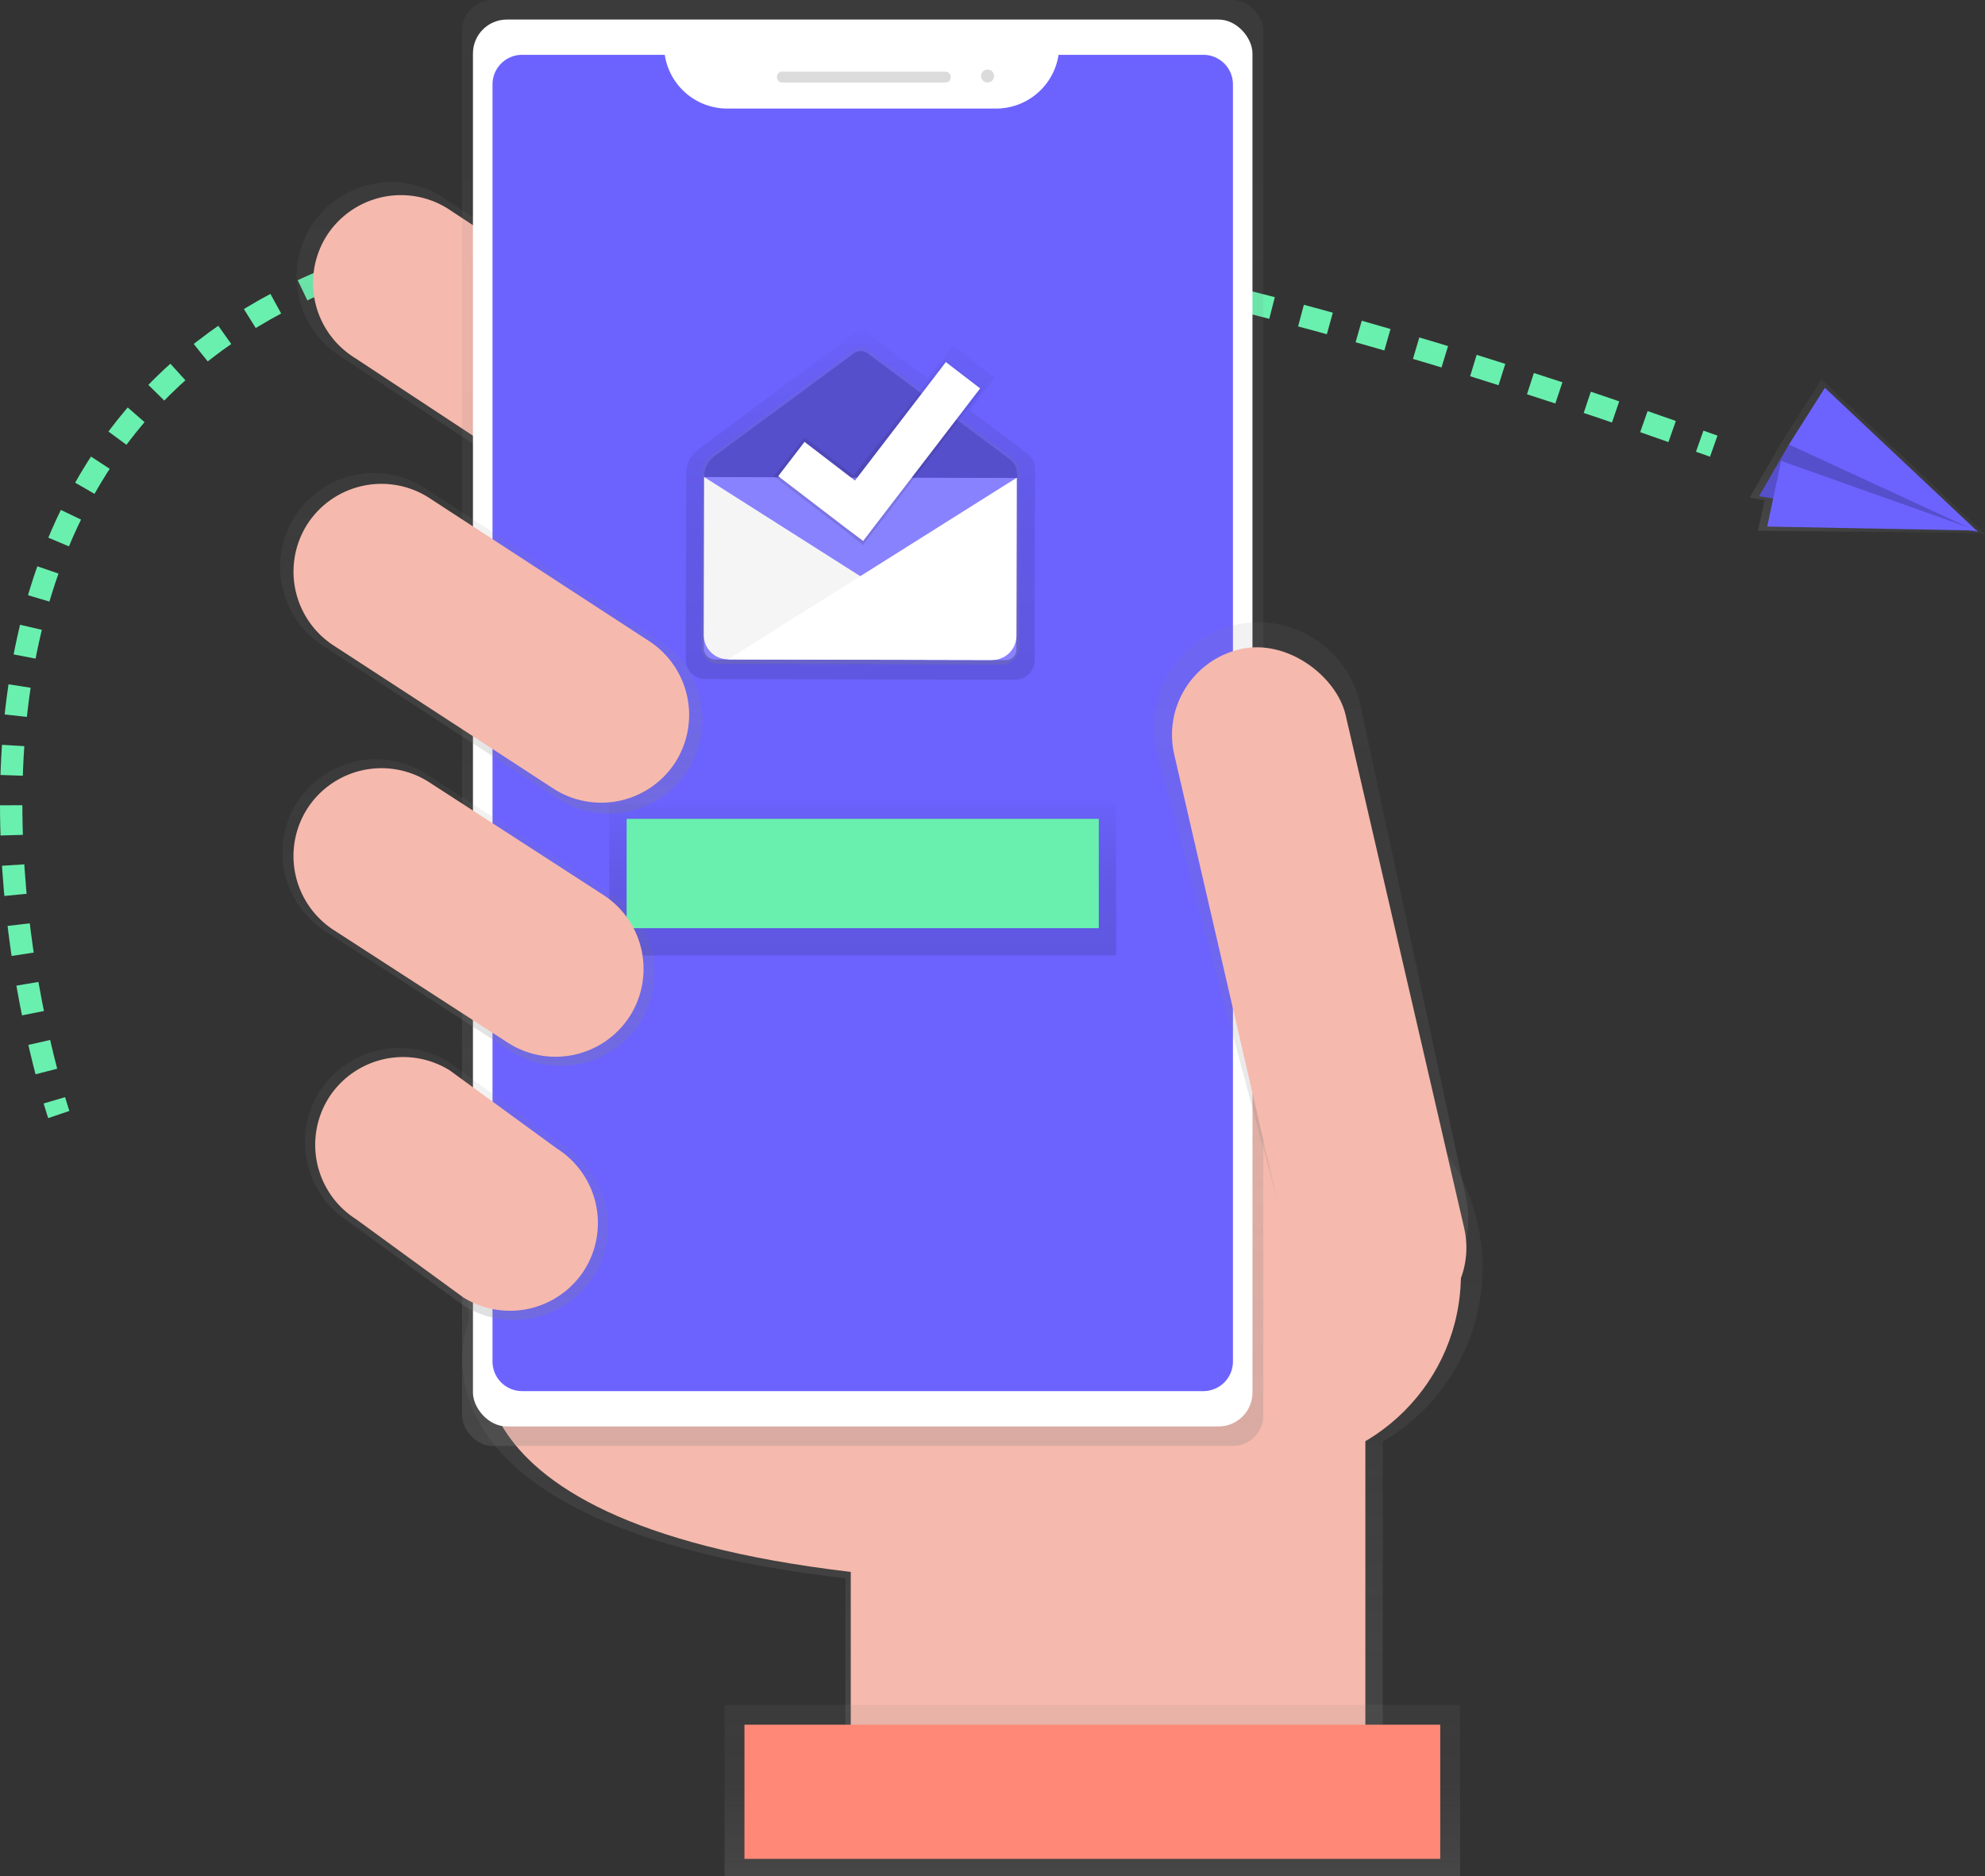 <svg data-name="Layer 1" xmlns="http://www.w3.org/2000/svg" xmlns:xlink="http://www.w3.org/1999/xlink" width="798.82" height="755.15"><rect width="100%" height="100%" fill="#333333" stroke="none"/><defs><linearGradient id="a" x1="589.65" y1="790.71" x2="589.65" y2="501.48" gradientTransform="translate(.01 -.01)" gradientUnits="userSpaceOnUse"><stop offset="0" stop-color="gray" stop-opacity=".25"/><stop offset=".54" stop-color="gray" stop-opacity=".12"/><stop offset="1" stop-color="gray" stop-opacity=".1"/></linearGradient><linearGradient id="c" x1="411.34" y1="295.04" x2="411.34" y2="145.7" xlink:href="#a"/><linearGradient id="d" x1="545.52" y1="654.39" x2="545.52" y2="72.43" gradientTransform="translate(-198.33 -72.44)" xlink:href="#a"/><linearGradient id="e" x1="725.88" y1="600.13" x2="725.88" y2="322.86" xlink:href="#a"/><linearGradient id="f" x1="637.94" y1="827.57" x2="637.94" y2="758.57" gradientTransform="translate(-198.33 -72.44)" xlink:href="#a"/><linearGradient id="b" x1="544.65" y1="346" x2="544.65" y2="205.86" gradientUnits="userSpaceOnUse"><stop offset="0" stop-opacity=".12"/><stop offset=".55" stop-opacity=".09"/><stop offset="1" stop-opacity=".02"/></linearGradient><linearGradient id="g" x1="544.65" y1="339.86" x2="544.65" y2="212" xlink:href="#a"/><linearGradient id="h" x1="551.34" y1="291.95" x2="551.34" y2="217.12" gradientTransform="rotate(.13 32405.658 -87007.424)" xlink:href="#b"/><linearGradient id="i" x1="396.05" y1="399.86" x2="396.05" y2="262.83" xlink:href="#a"/><linearGradient id="j" x1="386.87" y1="501.4" x2="386.87" y2="378" xlink:href="#a"/><linearGradient id="k" x1="382.07" y1="603.69" x2="382.07" y2="494.16" xlink:href="#a"/><linearGradient id="l" x1="347.18" y1="384.57" x2="347.18" y2="323.57" xlink:href="#b"/><linearGradient id="m" x1="958.8" y1="334.16" x2="958.8" y2="269.01" gradientTransform="rotate(32.36 1024.203 -101.538)" xlink:href="#a"/></defs><path d="M23.66 448.57s-.68-2-1.78-5.72" fill="none" stroke="#69f0ae" stroke-miterlimit="10" stroke-width="9"/><path d="M18.66 431.25c-24.31-93.6-100.1-524.98 659.66-255.68" fill="none" stroke="#69f0ae" stroke-miterlimit="10" stroke-width="9" stroke-dasharray="12.04 12.04"/><path d="M684.01 177.57l5.65 2" fill="none" stroke="#69f0ae" stroke-miterlimit="10" stroke-width="9"/><path d="M794.94 582.69a81.21 81.21 0 00-161-15.14l-249.59-6.77 2.74 42.88s-35.59 82.12 151.46 104v83h216.24v-138a81.16 81.16 0 0040.15-69.97z" transform="translate(-198.34 -72.43)" fill="url(#a)"/><path d="M197.32 533.03s-34.08 78.64 145.05 99.62v79.52h207.09v-210.6l-354.8-9.61z" fill="#f6b9ad"/><path d="M499.16 277.29a38.18 38.18 0 01-52.5 11.93l-111.19-73.27a38.18 38.18 0 01-11.93-52.5A38.18 38.18 0 01376 151.52l111.19 73.27a38.18 38.18 0 0111.97 52.5z" transform="translate(-198.34 -72.43)" fill="url(#c)"/><path d="M294.66 200.85a35.49 35.49 0 01-48.8 11.09l-103.39-68.11a35.49 35.49 0 01-11.09-48.8 35.49 35.49 0 0148.8-11.09l103.37 68.12a35.49 35.49 0 0111.11 48.79z" fill="#f6b9ad"/><circle cx="510.14" cy="512.94" r="77.77" fill="#f6b9ad"/><rect x="185.97" width="322.42" height="581.96" rx="12.25" ry="12.25" fill="url(#d)"/><rect x="190.33" y="7.87" width="313.7" height="566.24" rx="13.64" ry="13.64" fill="#fff"/><path d="M425.99 22.06a25.43 25.43 0 01-25.07 21.63H292.58a25.43 25.43 0 01-25.06-21.63h-57.4a11.91 11.91 0 00-11.92 11.91v514a11.91 11.91 0 0011.91 11.92h274.14a11.91 11.91 0 0011.92-11.91v-514a11.91 11.91 0 00-11.91-11.92z" fill="#6c63ff"/><rect x="312.67" y="28.84" width="69.91" height="4.37" rx="2" ry="2" fill="#dbdbdb"/><circle cx="397.43" cy="30.59" r="2.62" fill="#dbdbdb"/><path d="M758.76 599.08c-22.57 5.22-38.06-9.5-43.28-32.06l-51.86-192.56a42.24 42.24 0 0131.55-50.51 42.24 42.24 0 0150.51 31.55L788 553c5.22 22.6-6.68 40.86-29.24 46.08z" transform="translate(-198.34 -72.43)" fill="url(#e)"/><rect x="693.86" y="330.01" width="70.78" height="282.61" rx="35.39" ry="35.39" transform="rotate(-13.01 312.775 1304.98)" fill="#f6b9ad"/><path fill="url(#f)" d="M291.59 686.15h296v69h-296z"/><path fill="#ff8976" d="M299.59 694.15h280v54h-280z"/><path d="M611.56 254.81l-22.94-17.27 10-13-16.69-13.1-10.43 13.22-23.59-17.75a5.19 5.19 0 00-6.23 0l-62.53 46.55c-2.37 2-4.59 4.29-4.61 9.53h-.07l-.16 71.72v3.19a7.82 7.82 0 007.8 7.84h3.08l59.29.13 62.38.14a7.82 7.82 0 007.84-7.8l.17-74.78h.13c0-5.25-1.07-6.62-3.44-8.62z" transform="translate(-198.34 -72.43)" fill="url(#b)"/><path d="M608.84 264.52c0-4.78-1-6-3.14-7.85L547.63 213a4.74 4.74 0 00-5.69 0l-57.05 42.48a10.06 10.06 0 00-4.2 8.69h-.06l-.15 65.44v2.91a7.14 7.14 0 007.12 7.15h2.81l54.1.12 56.91.13a7.14 7.14 0 007.15-7.12l.15-68.23z" transform="translate(-198.34 -72.43)" fill="url(#g)"/><path d="M283.339 192.002l125.83.286-.158 69.23a4.18 4.18 0 01-4.19 4.17l-117-.266a4.61 4.61 0 01-4.599-4.62l.157-68.8z" fill="#6c63ff"/><path d="M283.339 192.002l125.83.286-.158 69.23a4.18 4.18 0 01-4.19 4.17l-117-.266a4.61 4.61 0 01-4.599-4.62l.157-68.8z" fill="#fff" opacity=".2"/><path d="M283.35 191.98l-.14 63.59a9.77 9.77 0 009.75 9.79l106.29.24" fill="#f5f5f5"/><path d="M409.19 192.26l-.14 63.63a9.77 9.77 0 01-9.79 9.75l-106.29-.24" fill="#fff"/><path d="M343.59 142.23l-56 41.3a9.75 9.75 0 00-4.13 8.45l125.89.4c0-4.65-1-5.87-3.08-7.63l-57.05-42.5a4.69 4.69 0 00-5.63-.02z" fill="#6c63ff"/><path d="M343.59 142.23l-56 41.3a9.75 9.75 0 00-4.13 8.45l125.89.4c0-4.65-1-5.87-3.08-7.63l-57.05-42.5a4.69 4.69 0 00-5.63-.02z" opacity=".2"/><path fill="url(#h)" d="M395.56 156.6l-15.23-11.94-36.81 46.62-19.78-15.34-12.39 15.75 28.79 21.99 7.14 5.73 48.28-62.81z"/><path fill="#fff" d="M394.44 156.31l-13.8-10.58-36.57 47.69-20.31-15.57-10.59 13.8 27.21 20.84 6.98 5.23 47.08-61.41z"/><path d="M475.28 382.24a37.9 37.9 0 01-52.11 11.84l-94.5-61.53a37.9 37.9 0 01-11.84-52.11 37.9 37.9 0 0152.11-11.84l94.5 61.53a37.9 37.9 0 0111.84 52.11z" transform="translate(-198.34 -72.43)" fill="url(#i)"/><path d="M271.92 306.57a35.49 35.49 0 01-48.8 11.09l-88.51-57.63a35.49 35.49 0 01-11.09-48.8 35.49 35.49 0 0148.8-11.09l88.51 57.63a35.49 35.49 0 0111.09 48.8z" fill="#f6b9ad"/><path d="M456 483.86a37.72 37.72 0 01-51.87 11.79l-74.58-48.25a37.72 37.72 0 01-11.79-51.87 37.72 37.72 0 0151.87-11.79L444.2 432a37.72 37.72 0 0111.8 51.86z" transform="translate(-198.34 -72.43)" fill="url(#j)"/><path d="M437.28 586a38.06 38.06 0 01-52.34 11.9l-46.19-33.7a38.06 38.06 0 01-11.9-52.34A38.06 38.06 0 01379.19 500l46.19 33.69a38.06 38.06 0 0111.9 52.31z" transform="translate(-198.34 -72.43)" fill="url(#k)"/><path d="M235.21 511.06a35.49 35.49 0 01-48.8 11.09l-43.07-31.42a35.49 35.49 0 01-11.09-48.8 35.49 35.49 0 0148.8-11.09l43.07 31.42a35.49 35.49 0 0111.09 48.8z" fill="#f6b9ad"/><path fill="url(#l)" d="M245.18 323.57h204v61h-204z"/><path fill="#69f0ae" d="M252.18 329.57h190v44h-190z"/><path fill="url(#m)" d="M795.23 214.52l3.59.56-.56-.53h.3l-.47-.16L733 152.66l-15.8 24.93-13.14 22.74 6.09.95-2.7 12.32 87.78.92z"/><path fill="#6c63ff" d="M719.93 178.89l-12 20.81 88 14.33-56.68-39.47-19.32 4.33z"/><path opacity=".2" d="M719.93 178.89l-12 20.81 88 14.33-56.68-39.47-19.32 4.33z"/><path fill="#6c63ff" d="M734.38 156.09l61.55 57.94-76-35.14 14.45-22.8z"/><path fill="#6c63ff" d="M711.17 211.93l84.52 1.61-78.9-28.02-5.62 26.41z"/><path d="M253.56 408.82a35.49 35.49 0 01-48.8 11.09l-70.16-45.4a35.49 35.49 0 01-11.09-48.8 35.49 35.49 0 0148.8-11.14l70.16 45.4a35.49 35.49 0 0111.09 48.85z" fill="#f6b9ad"/></svg>